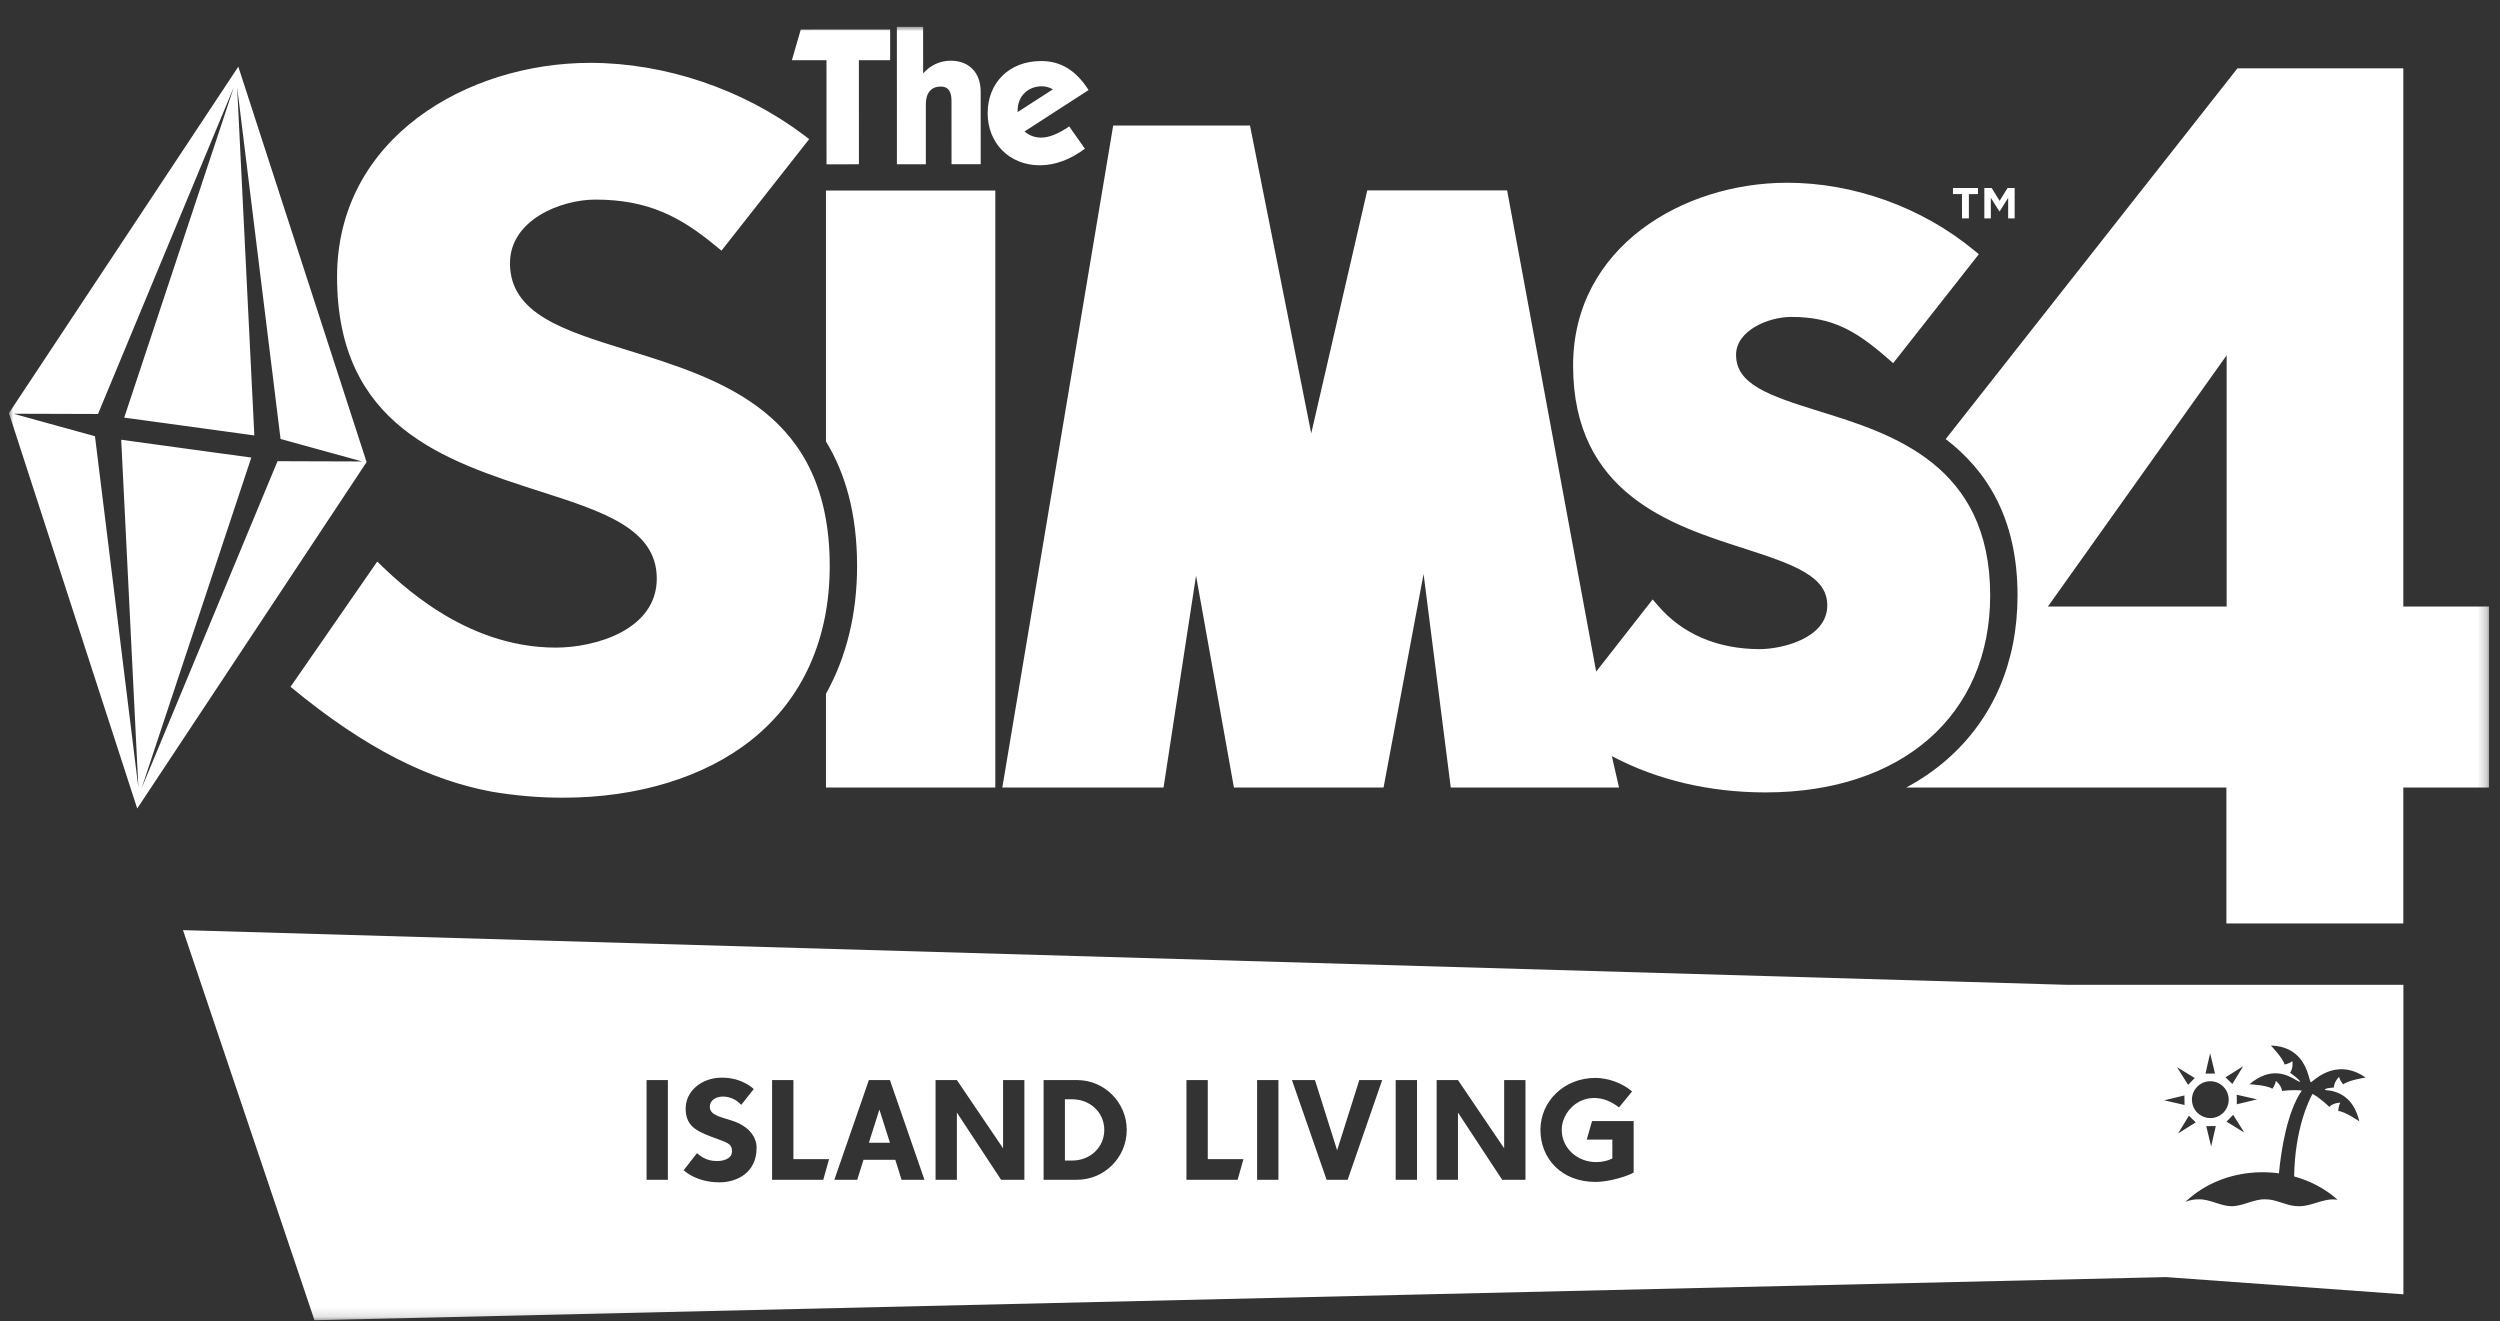 <svg xmlns="http://www.w3.org/2000/svg" xmlns:xlink="http://www.w3.org/1999/xlink" width="280" height="148" viewBox="0 0 280 148">
  <rect x="0" y="0" width="280" height="148" fill="#333333" stroke="none"/>
  <defs>
    <polygon id="ts4_game-box-logo_island_living-a" points="0 0 277.773 0 277.773 144.865 0 144.865"/>
  </defs>
  <g fill="none" fill-rule="evenodd" transform="translate(1 3)">
    <mask id="ts4_game-box-logo_island_living-b" fill="#fff">
      <use xlink:href="#ts4_game-box-logo_island_living-a"/>
    </mask>
    <path fill="#FFF" d="M30.083,48.654 L39.56,48.684 L30.422,46.165 L25.56,6.775 L27.485,45.77 L20.199,44.767 L12.912,43.773 L25.202,6.727 L9.975,43.366 L0.499,43.337 L9.636,45.856 L14.5,85.245 L12.575,46.251 L19.86,47.253 L27.147,48.246 L14.856,85.293 L30.083,48.654 Z M40.058,48.753 L14.367,87.552 L0,43.268 L25.692,4.468 L40.058,48.753 Z M95.195,3.741 L98.697,3.741 L98.697,0.308 L88.683,0.312 L87.692,3.743 L91.567,3.743 L91.57,15.406 L95.199,15.399 L95.195,3.741 Z M99.45,0 L102.388,0 L102.391,5.223 C103.225,4.297 104.262,3.8 105.487,3.8 C107.483,3.8 108.836,5.087 108.836,7.27 L108.838,15.394 L105.572,15.394 L105.567,8.283 C105.567,7.208 105.183,6.692 104.353,6.692 C103.333,6.692 102.691,7.381 102.694,8.646 L102.694,15.398 L99.454,15.398 L99.45,0 Z M115.674,6.665 C114.126,6.665 112.973,7.782 112.973,9.383 L112.97,9.555 L116.925,7.004 C116.539,6.787 116.129,6.665 115.674,6.665 L115.674,6.665 Z M115.46,15.512 C112.094,15.512 109.621,13.083 109.618,9.673 C109.618,6.301 111.997,3.837 115.609,3.835 C117.821,3.835 119.523,4.896 120.922,7.087 L113.746,11.723 C114.301,12.192 114.912,12.411 115.612,12.411 C116.513,12.411 117.55,11.979 118.75,11.162 L120.511,13.656 C118.857,14.877 117.184,15.509 115.46,15.512 L115.46,15.512 Z M91.509,18.34 L91.509,46.442 C93.657,49.968 94.993,54.484 94.993,60.39 C94.993,65.763 93.799,70.589 91.509,74.703 L91.509,85.2 L110.474,85.2 L110.474,18.34 L91.509,18.34 Z M202.778,43.068 C210.847,45.569 221.9,48.987 221.9,63.686 C221.9,77.087 212.027,85.75 196.739,85.75 C190.481,85.75 184.624,84.358 179.684,81.766 L179.53,81.698 L180.33,85.2 L161.485,85.2 L158.441,61.283 L153.958,85.2 L137.198,85.2 L132.957,61.472 L129.317,85.2 L111.26,85.2 L123.678,11.058 L139,11.062 L145.858,45.537 L152.134,18.325 L167.798,18.325 L177.772,72.219 L184.096,64.138 L184.715,64.854 C187.448,68.024 191.389,69.701 196.094,69.701 C198.562,69.701 203.655,68.5 203.655,64.802 C203.655,61.583 200.094,60.278 194.286,58.41 C186.224,55.828 175.187,52.287 175.187,37.945 C175.187,24.644 187.531,17.468 199.152,17.468 C206.61,17.468 214.225,20.203 220.038,24.986 L220.63,25.471 L211.036,37.673 L210.416,37.138 C206.89,34.06 204.252,32.495 199.607,32.495 C197.091,32.495 193.439,34.008 193.439,36.739 C193.439,40.014 196.989,41.278 202.778,43.068 L202.778,43.068 Z M69.13,36.172 C79.82,39.474 91.929,43.22 91.929,60.39 C91.929,68.574 88.894,75.316 83.153,79.877 C77.918,84.044 70.431,86.342 62.072,86.342 C59.316,86.342 56.624,86.104 54.016,85.658 C47.152,84.356 40.068,80.976 31.539,73.922 L41.248,59.898 C43.546,62.09 50.919,69.532 61.252,69.532 C65.626,69.532 72.559,67.58 72.559,61.792 C72.559,56.223 66.52,54.288 59.527,52.047 C48.853,48.618 36.751,44.736 36.751,28.005 C36.751,12.437 51.361,4.04 65.101,4.04 C73.472,4.04 82.167,6.973 88.963,12.077 L89.629,12.582 L79.806,25.071 L79.16,24.544 C75.278,21.342 71.657,19.354 65.689,19.354 C61.823,19.354 56.118,21.62 56.118,26.486 C56.118,32.141 62.148,34.008 69.13,36.172 L69.13,36.172 Z M221.975,21.457 L221.244,21.457 L221.246,18.053 L222.063,18.053 L222.957,19.493 L223.849,18.055 L224.641,18.056 L224.641,21.457 L223.913,21.458 L223.913,19.162 L222.977,20.653 L222.915,20.65 L221.972,19.156 L221.975,21.457 Z M218.74,18.738 L217.732,18.737 L217.732,18.053 L220.533,18.053 L220.53,18.737 L219.516,18.741 L219.514,21.457 L218.743,21.457 L218.74,18.738 Z M277.774,64.931 L277.774,85.2 L268.171,85.2 L268.171,100.43 L248.356,100.43 L248.356,85.2 L212.51,85.2 C214.165,84.307 215.694,83.26 217.07,82.055 C222.234,77.526 224.964,71.175 224.964,63.686 C224.964,54.956 221.432,49.631 216.918,46.177 L249.596,4.653 L268.171,4.653 L268.171,64.931 L277.774,64.931 Z M248.384,36.792 L228.368,64.931 L248.384,64.931 L248.384,36.792 Z M260.392,118.802 C260.417,118.118 260.984,117.608 260.984,117.608 C261.037,118.004 261.448,118.448 261.448,118.448 C262.03,117.973 263.954,117.685 263.954,117.685 C260.497,115.29 257.96,118.274 257.813,118.208 C257.655,118.136 257.554,116.719 256.615,115.568 C255.986,114.798 254.982,114.146 253.332,114.097 C253.332,114.097 254.69,115.494 254.866,116.225 C254.866,116.225 255.461,116.121 255.743,115.838 C255.743,115.838 255.886,116.587 255.493,117.148 C255.493,117.148 255.839,117.387 256.149,117.649 C256.373,117.838 256.578,118.039 256.621,118.171 C256.513,118.17 256.333,118.064 256.088,117.922 C255.18,117.4 253.367,116.392 250.937,118.435 C250.937,118.435 252.881,118.526 253.507,118.94 C253.507,118.94 253.871,118.457 253.885,118.057 C253.885,118.057 254.499,118.507 254.593,119.185 C254.593,119.185 255.164,119.111 255.825,119.098 C256.148,119.092 256.492,119.1 256.803,119.139 C255.135,121.578 254.487,125.855 254.24,128.413 C254.079,128.391 253.916,128.373 253.754,128.357 C250.927,128.074 248.004,128.683 245.596,130.191 C244.946,130.599 244.332,131.07 243.769,131.608 C244.25,131.411 244.75,131.317 245.269,131.325 C245.972,131.31 246.632,131.544 247.298,131.758 C247.814,131.924 248.334,132.078 248.88,132.097 C250.218,132.112 251.388,131.288 252.708,131.325 C252.835,131.322 252.962,131.329 253.087,131.342 C254.249,131.454 255.304,132.132 256.507,132.098 C258.019,132.098 259.269,131.124 260.818,131.377 C259.417,130.123 257.734,129.253 255.944,128.761 C256.026,123.415 257.608,120.227 258.002,119.514 C258.865,119.966 259.878,120.97 259.878,120.97 C260.362,120.487 261.123,120.502 261.123,120.502 C260.892,120.828 260.89,121.433 260.89,121.433 C261.639,121.484 263.242,122.591 263.242,122.591 C262.61,119.87 260.86,119.177 259.454,119.09 C259.145,118.879 260.392,118.802 260.392,118.802 L260.392,118.802 Z M242.943,123.949 L244.696,122.848 L244.922,122.706 L244.842,122.628 L244.157,121.959 L242.943,123.949 Z M243.666,120.759 L243.654,119.689 L241.39,120.236 L243.666,120.759 Z M242.826,116.522 L244.067,118.504 L244.813,117.738 L242.826,116.522 Z M246.1,123.13 L246.647,125.398 L247.168,123.117 L246.1,123.13 Z M244.496,120.186 C244.504,120.872 244.847,121.474 245.365,121.843 C245.708,122.088 246.127,122.231 246.581,122.226 C247.718,122.212 248.63,121.277 248.615,120.137 C248.608,119.408 248.222,118.773 247.649,118.413 C247.325,118.209 246.942,118.092 246.531,118.097 C245.394,118.111 244.482,119.045 244.496,120.186 L244.496,120.186 Z M246.014,117.247 L247.081,117.234 L246.535,114.965 L246.014,117.247 Z M249.114,121.86 L248.368,122.625 L250.355,123.842 L249.114,121.86 Z M251.791,120.131 L249.514,119.608 L249.527,120.679 L251.791,120.131 Z M248.261,117.658 L249.024,118.405 L250.238,116.414 L248.261,117.658 Z M268.181,107.298 L268.181,141.964 L241.591,140.034 L230.477,107.298 L268.181,107.298 Z M181.969,122.562 L177.306,122.562 L176.717,124.636 L179.582,124.636 L179.582,126.757 C179.041,127.012 178.419,127.156 177.783,127.156 C175.65,127.156 173.915,125.592 173.915,123.55 C173.915,120.934 177.114,118.525 180.33,121.03 L181.794,119.243 C180.712,118.302 179.104,117.727 177.672,117.727 C174.202,117.727 171.527,120.327 171.527,123.55 C171.527,126.773 173.915,129.374 177.672,129.374 C179.47,129.374 181.587,128.592 181.969,128.32 L181.969,122.562 Z M169.853,117.967 L167.466,117.967 L167.466,125.609 L162.293,117.967 L159.905,117.967 L159.905,129.134 L162.293,129.134 L162.293,121.604 L167.243,129.134 L169.853,129.134 L169.853,117.967 Z M155.318,129.135 L157.706,129.135 L157.706,117.967 L155.318,117.967 L155.318,129.135 Z M153.805,117.967 L151.242,117.967 L148.758,125.832 L146.276,117.967 L143.696,117.967 L147.58,129.134 L149.937,129.134 L153.805,117.967 Z M139.795,129.135 L142.183,129.135 L142.183,117.967 L139.795,117.967 L139.795,129.135 Z M138.267,126.821 L134.271,126.821 L134.271,117.967 L131.883,117.967 L131.883,129.134 L137.614,129.134 L138.267,126.821 Z M125.195,123.55 C125.195,120.471 122.696,117.967 119.624,117.967 L115.883,117.967 L115.883,129.134 L119.624,129.134 C122.696,129.134 125.195,126.63 125.195,123.55 L125.195,123.55 Z M113.731,117.967 L111.344,117.967 L111.344,125.609 L106.171,117.967 L103.783,117.967 L103.783,129.134 L106.171,129.134 L106.171,121.604 L111.121,129.134 L113.731,129.134 L113.731,117.967 Z M102.539,129.134 L98.671,117.967 L96.314,117.967 L92.447,129.134 L95.01,129.134 L95.71,126.901 L99.275,126.901 L99.976,129.134 L102.539,129.134 Z M91.856,126.821 L87.862,126.821 L87.862,117.967 L85.474,117.967 L85.474,129.134 L91.205,129.134 L91.856,126.821 Z M80.792,122.45 C79.535,122.066 78.5,121.827 78.5,120.966 C78.5,119.626 80.745,119.339 82.017,120.743 L83.419,118.972 C83.419,118.972 82.178,117.696 79.853,117.696 C77.529,117.696 75.794,119.243 75.794,121.142 C75.794,123.04 76.893,123.63 78.595,124.284 C80.346,124.97 80.983,124.987 80.983,125.944 C80.983,126.901 79.758,127.029 79.471,127.029 C79.169,127.029 78.102,127.124 77.068,126.151 L75.571,128.065 C75.571,128.065 76.924,129.422 79.583,129.422 C81.509,129.422 83.737,128.368 83.737,125.561 C83.737,125.561 83.927,123.375 80.792,122.45 L80.792,122.45 Z M71.415,129.135 L73.803,129.135 L73.803,117.967 L71.415,117.967 L71.415,129.135 Z M241.591,140.034 L34.222,144.865 L19.496,101.175 L230.477,107.298 L241.591,140.034 Z M119.098,120.12 L118.27,120.12 L118.27,126.981 L119.098,126.981 C121.072,126.981 122.679,125.529 122.679,123.55 C122.679,121.572 121.072,120.12 119.098,120.12 L119.098,120.12 Z M97.493,121.269 L98.671,124.987 L96.314,124.987 L97.493,121.269 Z" mask="url(#ts4_game-box-logo_island_living-b)"/>
  </g>
</svg>
